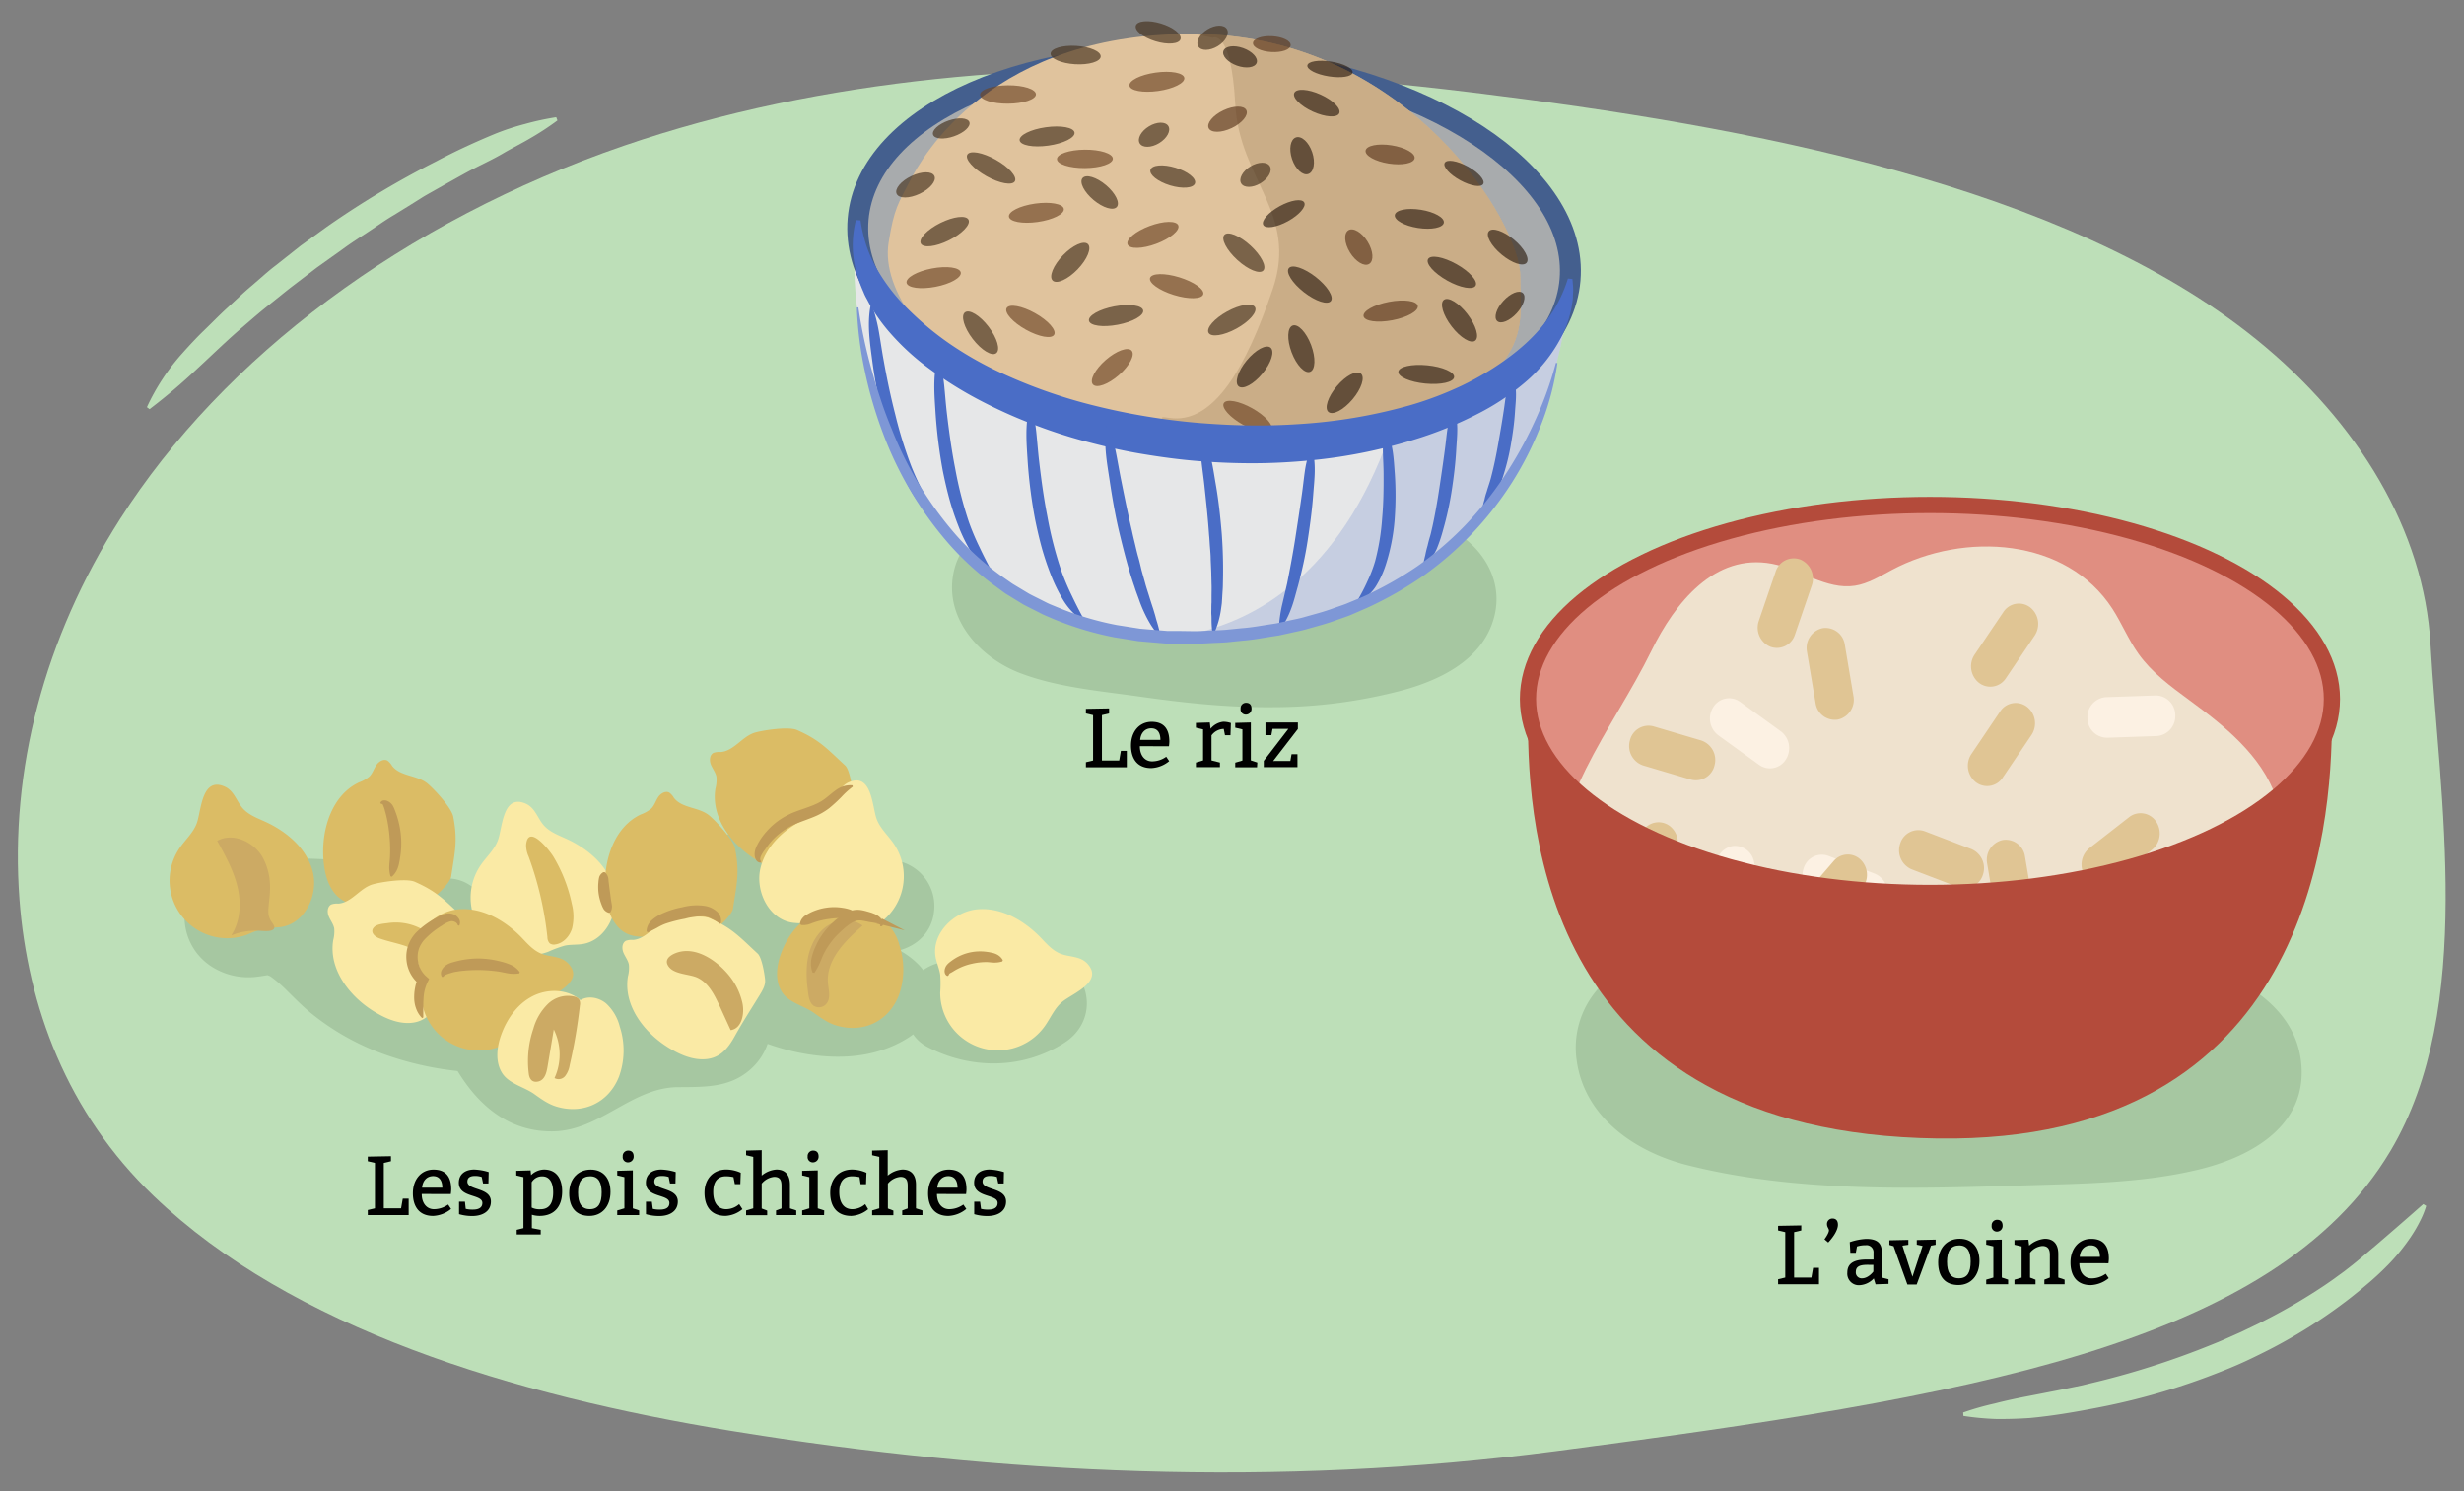 <svg xmlns="http://www.w3.org/2000/svg" xmlns:xlink="http://www.w3.org/1999/xlink" width="760" height="460" viewBox="0 0 760 460"><rect x="0" y="0" width="760" height="460" fill="#808080" stroke="none"/><defs><clipPath id="a"><ellipse cx="595.27" cy="215.62" rx="123.98" ry="59.84" fill="none"/></clipPath><clipPath id="b"><path d="M483.34,93.5c-2.46,32.79-28.62,104.24-114.51,103.12-89.34-1.17-107.59-88.41-105.13-121.21" fill="#e6e7e8"/></clipPath></defs><path d="M454.29,28.54c-22.14-2.71-44.18-4.69-65.68-6-66.1-4-135,1.42-196.22,22.43C124.56,68.25,68.71,110.38,37,160.16,13.58,196.92,3,237.67,6,277.46c2.47,32.87,14.6,65.79,41.4,91.48,42.6,40.82,110.75,61.47,178.1,72.45,83.23,13.57,168.62,17.5,254.15,6.29C605.8,431.14,701.51,415.25,737.34,355c26.27-44.17,14.95-109.67,12.33-156.21-2-35.08-22.19-68.56-53.74-94.1C636.93,57,539.18,38.93,454.29,28.54Z" fill="#bddfb8"/><path d="M441.87,160.92c-6.33-2-13.37-2-19.94-2.46l-21.67-1.53c-15.76-1.11-31.51-2.28-47.28-3.33-12-.81-23.41-.08-33.51,5.84-10.48-2.12-22.09,5.19-25,15.75-4,14.69,7.19,27.41,20,32.38,11.51,4.46,25,5.6,37.18,7.33,13.57,1.93,27.22,3.39,40.94,3.26a156.83,156.83,0,0,0,40.21-5.27c11.32-3.12,23.77-9.14,27.66-21.19C465.05,177.65,454.91,165,441.87,160.92Z" fill="#a6c7a1"/><path d="M328.38,297.11A35,35,0,0,0,297.82,293a16.1,16.1,0,0,0-6,3.69,14.23,14.23,0,0,0-7.07,2.58,14.32,14.32,0,0,0-1.4-1.66,24.55,24.55,0,0,0-5.94-4.45c5.54-1.48,9.93-5.62,10.66-11.75a14.22,14.22,0,0,0-10.17-15.58l-30.59-8.5c-5.64-1.56-11.62-3.76-17.53-2.26a17.18,17.18,0,0,0-12.86,14.59c-1.12,8.69,2.63,14.86,8.71,19.12a57.36,57.36,0,0,0-14-1.66,15,15,0,0,0-5,.89,14,14,0,0,0-1.8-6.62c-4.13-7.07-12.48-8.41-19.42-5.09-13.11,6.27-28.41,4.49-40.72-3.39-5-3.2-11.61-2.24-16.1,1.32-2.39-4.42-7.23-7-12.62-7.68a197.15,197.15,0,0,0-26.48-1.74c-7.81,0-17.73-.64-24.61,3.65-11,6.85-10.29,22.65.16,29.57a21,21,0,0,0,12.81,3.41c.84,0,3.87-.47,4.64-.62a5.36,5.36,0,0,1,1,.43,41.31,41.31,0,0,1,5.2,4.51c2.45,2.42,4.84,4.85,7.51,7A77.17,77.17,0,0,0,117.85,325a98,98,0,0,0,23.29,5.4C147.58,341,157,349.26,170.7,349c14.52-.3,24.12-13.52,38.4-13.63,8.73-.07,16.85.26,23.48-6.54a18.42,18.42,0,0,0,4.18-6.82,73.91,73.91,0,0,0,7.14,2.15c12.29,2.94,25.63,2.86,36.55-4.22a13,13,0,0,0,1.19-.87,12.2,12.2,0,0,0,4.36,3.88c13.43,7,29.47,7,42.38-1.32C337.7,315.6,337.33,303.2,328.38,297.11Z" fill="#a6c7a1"/><path d="M676.63,296.23a251.1,251.1,0,0,0-47.31-12.89,271.28,271.28,0,0,0-112,4.13,11,11,0,0,0-8.59,8.7,27.42,27.42,0,0,0-22.4,31.06c2.46,17.54,18.15,28.19,34.21,32.22,33.93,8.53,70.44,7.24,105.11,6.19,17.43-.53,35.14-.72,52.19-4.78,15.28-3.63,32.54-12.5,32.08-30.71C709.41,311.14,692.1,302.13,676.63,296.23Z" fill="#a6c7a1"/><ellipse cx="595.27" cy="217.84" rx="123.98" ry="59.84" fill="#f46d5d"/><path d="M719.25,222.27c0,33-6.94,130.51-121.55,128.94C476,349.55,471.28,255.32,471.28,222.27s55.51-59.84,124-59.84S719.25,189.22,719.25,222.27Z" fill="#b44b3b"/><ellipse cx="595.27" cy="215.62" rx="123.98" ry="59.84" fill="#e08e81"/><g clip-path="url(#a)"><path d="M546.55,173.91c8.75,1.64,16.82,8.14,25.61,6.77,4.07-.64,7.72-2.92,11.4-4.88,22.42-11.89,53.81-9.89,68,12,2.88,4.47,4.92,9.51,8,13.84,4.16,5.87,10,10.12,15.7,14.32,10.89,8,22.23,17,26.84,30.15,7.3,20.87-5,43.44-18.25,60.72-4.24,5.51-8.64,10.89-13,16.27L640,360.75c-4.92,6-10,12.14-16.63,15.84S608,381,602,376.28s-7.29-15.73-1.24-20.43c-7.91,1-16.57.66-22.91-4.43-3.09-2.49-5.38-5.93-8.27-8.68-6.19-5.91-14.62-8.25-22.18-12s-15.11-10.15-15.75-18.94c-.62-8.59,5.45-15.87,8.6-23.81,2.18-5.5,2.13-14.4-2.66-18.49-6.59-5.63-12.81,3-18.09,6.23-11,6.79-27.4.75-33.77-10.55-5.07-9-.73-19.63,3.44-28,6.22-12.47,14.08-23.94,20.22-36.47C516.59,186,528.83,170.58,546.55,173.91Z" fill="#efe2ce"/><path d="M574.22,281.26l-14.33-5.48a6.36,6.36,0,0,1-3.55-8h0a5.85,5.85,0,0,1,7.59-3.76l14.33,5.49a6.35,6.35,0,0,1,3.55,8h0A5.85,5.85,0,0,1,574.22,281.26Z" fill="#fcf1e3"/><path d="M630.83,325l15.23-.52a6.08,6.08,0,0,1,6.12,6.05h0a6.14,6.14,0,0,1-5.73,6.47l-15.24.52a6.07,6.07,0,0,1-6.12-6h0A6.14,6.14,0,0,1,630.83,325Z" fill="#e0c594"/><path d="M666.43,302l-14.34-5.48a6.36,6.36,0,0,1-3.55-8h0a5.85,5.85,0,0,1,7.59-3.76l14.33,5.48a6.37,6.37,0,0,1,3.56,8h0A5.84,5.84,0,0,1,666.43,302Z" fill="#e0c594"/><path d="M515.09,308.72l-8.92-13.06a6.49,6.49,0,0,1,1.33-8.74h0a5.73,5.73,0,0,1,8.28,1.41l8.92,13.06a6.51,6.51,0,0,1-1.34,8.75h0A5.72,5.72,0,0,1,515.09,308.72Z" fill="#fcf1e3"/><path d="M604,273.67l-14.33-5.48a6.38,6.38,0,0,1-3.56-8h0a5.84,5.84,0,0,1,7.59-3.75l14.33,5.48a6.36,6.36,0,0,1,3.56,8h0A5.86,5.86,0,0,1,604,273.67Z" fill="#e0c594"/><path d="M520.9,369.63l-14.33-5.48a6.37,6.37,0,0,1-3.56-8h0a5.84,5.84,0,0,1,7.59-3.76l14.33,5.48a6.37,6.37,0,0,1,3.56,8h0A5.85,5.85,0,0,1,520.9,369.63Z" fill="#fcf1e3"/><path d="M609.06,201.93l8.85-13.11a5.72,5.72,0,0,1,8.26-1.47h0a6.5,6.5,0,0,1,1.39,8.74l-8.85,13.11a5.73,5.73,0,0,1-8.27,1.47h0A6.5,6.5,0,0,1,609.06,201.93Z" fill="#e0c594"/><path d="M497.92,269.4l8.84-13.12a5.73,5.73,0,0,1,8.27-1.46h0a6.5,6.5,0,0,1,1.39,8.74l-8.85,13.11a5.72,5.72,0,0,1-8.27,1.46h0A6.49,6.49,0,0,1,497.92,269.4Z" fill="#e0c594"/><path d="M608.07,232.59l8.85-13.11a5.72,5.72,0,0,1,8.27-1.46h0a6.48,6.48,0,0,1,1.39,8.73l-8.85,13.12a5.73,5.73,0,0,1-8.27,1.46h0A6.5,6.5,0,0,1,608.07,232.59Z" fill="#e0c594"/><path d="M542.5,191.51l5.18-15.15a5.85,5.85,0,0,1,7.59-3.76h0a6.37,6.37,0,0,1,3.56,8l-5.19,15.15a5.84,5.84,0,0,1-7.59,3.76h0A6.37,6.37,0,0,1,542.5,191.51Z" fill="#e0c594"/><path d="M649.59,215.06l15.24-.52a6.06,6.06,0,0,1,6.11,6.05h0a6.13,6.13,0,0,1-5.73,6.47l-15.23.52a6.07,6.07,0,0,1-6.12-6.05h0A6.14,6.14,0,0,1,649.59,215.06Z" fill="#fcf1e3"/><path d="M689.75,265.64l4.14,15.5a6.31,6.31,0,0,1-4.09,7.73h0a5.9,5.9,0,0,1-7.32-4.33L678.35,269a6.31,6.31,0,0,1,4.09-7.73h0A5.89,5.89,0,0,1,689.75,265.64Z" fill="#e0c594"/><path d="M532.05,284.15l-2.66-15.86a6.25,6.25,0,0,1,4.8-7.26h0a6,6,0,0,1,6.87,5.07L543.73,282a6.26,6.26,0,0,1-4.8,7.27h0A6,6,0,0,1,532.05,284.15Z" fill="#fcf1e3"/><path d="M542.57,235.93,530,226.83a6.49,6.49,0,0,1-1.55-8.7h0a5.73,5.73,0,0,1,8.24-1.64l12.58,9.1a6.49,6.49,0,0,1,1.55,8.71h0A5.74,5.74,0,0,1,542.57,235.93Z" fill="#fcf1e3"/><path d="M561.49,374.57l-2.66-15.86a6.25,6.25,0,0,1,4.8-7.27h0a6,6,0,0,1,6.87,5.08l2.66,15.86a6.25,6.25,0,0,1-4.8,7.26h0A6,6,0,0,1,561.49,374.57Z" fill="#fcf1e3"/><path d="M615.58,282.25l-2.66-15.86a6.25,6.25,0,0,1,4.8-7.26h0a6,6,0,0,1,6.87,5.08l2.66,15.86a6.24,6.24,0,0,1-4.8,7.26h0A6,6,0,0,1,615.58,282.25Z" fill="#e0c594"/><path d="M644.44,261.65l12.27-9.57A5.73,5.73,0,0,1,665,253.4h0a6.51,6.51,0,0,1-1.25,8.76l-12.27,9.57a5.73,5.73,0,0,1-8.29-1.32h0A6.51,6.51,0,0,1,644.44,261.65Z" fill="#e0c594"/><path d="M560,216.91l-2.66-15.86a6.24,6.24,0,0,1,4.8-7.26h0a6,6,0,0,1,6.87,5.07l2.67,15.86a6.24,6.24,0,0,1-4.8,7.26h0A6,6,0,0,1,560,216.91Z" fill="#e0c594"/><path d="M574.32,274.07,564.06,286a5.71,5.71,0,0,1-8.37.41h0a6.51,6.51,0,0,1-.39-8.85l10.26-11.91a5.7,5.7,0,0,1,8.37-.41h0A6.51,6.51,0,0,1,574.32,274.07Z" fill="#e0c594"/><path d="M577.84,338.16l-14.67-4.35a6.31,6.31,0,0,1-4.11-7.72h0a5.89,5.89,0,0,1,7.31-4.34L581,326.09a6.33,6.33,0,0,1,4.11,7.73h0A5.9,5.9,0,0,1,577.84,338.16Z" fill="#e0c594"/><path d="M552.83,374.13l.42,16.1a6.12,6.12,0,0,1-5.76,6.43h0a6.07,6.07,0,0,1-6.09-6.09l-.42-16.1a6.12,6.12,0,0,1,5.76-6.43h0A6.08,6.08,0,0,1,552.83,374.13Z" fill="#e0c594"/><path d="M521.51,240.49l-14.67-4.35a6.32,6.32,0,0,1-4.11-7.72h0a5.89,5.89,0,0,1,7.31-4.34l14.67,4.34a6.33,6.33,0,0,1,4.11,7.73h0A5.9,5.9,0,0,1,521.51,240.49Z" fill="#e0c594"/></g><ellipse cx="595.27" cy="215.62" rx="123.98" ry="59.84" fill="none" stroke="#b44b3b" stroke-miterlimit="10" stroke-width="5"/><path d="M124.23,369.76h1.82v5.07H113.44v-1.56l2.21-.52v-14l-2.21-.52v-1.43l7.15-.13v1.56l-2.21.52v14h5.33Z"/><path d="M130.08,368.33c0,2.86,1.54,4.68,3.77,4.68a7.51,7.51,0,0,0,4.37-1.43l.91,1.35a9.28,9.28,0,0,1-5.54,2.16c-4.16,0-6.24-2.73-6.24-7s2.6-7.28,6.37-7.28,5.46,2.21,5.46,6.11a11.43,11.43,0,0,1-.13,1.43Zm6.35-1.95c0-1.95-.76-3.56-2.84-3.56s-3.25,1.61-3.4,3.56Z"/><path d="M143.65,372.91a8.52,8.52,0,0,0,2.19.23c1.56,0,2.94-.44,2.94-2.05,0-2.81-7.26-1.51-7.26-6.24,0-2.71,2.08-4.06,4.76-4.06a17.15,17.15,0,0,1,4.45.78l-.08,3.51H149l-.42-2a6.33,6.33,0,0,0-2.1-.31c-1.33,0-2.32.42-2.32,1.74,0,2.78,7.26,1.72,7.26,6.16,0,3-2.6,4.45-5.72,4.45a14.28,14.28,0,0,1-4.11-.57v-3.85h1.82Z"/><path d="M163.8,362.51a5.91,5.91,0,0,1,4-1.72c3.77,0,5.59,2.73,5.59,6.76,0,4.42-2.21,7.54-7,7.54a8.44,8.44,0,0,1-2.34-.36v4.13l2.73.52v1.43h-7.41v-1.43l2.08-.52V363.13l-2.21-.52v-1.43l4.42-.13Zm.19,10a5.29,5.29,0,0,0,2.73.52c3,0,3.9-2.34,3.9-5.2s-1-4.94-3.38-4.94a3.66,3.66,0,0,0-3.25,1.82Z"/><path d="M188.3,367.68c0,4.42-2.6,7.41-6.5,7.41s-6.24-2.34-6.24-7c0-4.42,2.73-7.28,6.63-7.28S188.3,363.52,188.3,367.68Zm-10,.26c0,3.12,1,5.07,3.64,5.07s3.64-1.82,3.64-5.2c0-2.86-.91-4.94-3.51-4.94S178.29,364.56,178.29,367.94Z"/><path d="M197.14,374.83h-6.76V373.4l2.21-.65v-9.62l-2.21-.52v-1.43l4.81-.13v11.7l1.95.65Zm-3.38-19.89c1,0,1.69.52,1.69,1.82a1.75,1.75,0,0,1-1.69,1.82,1.61,1.61,0,0,1-1.69-1.82A1.67,1.67,0,0,1,193.76,354.94Z"/><path d="M201.35,372.91a8.47,8.47,0,0,0,2.18.23c1.56,0,2.94-.44,2.94-2.05,0-2.81-7.25-1.51-7.25-6.24,0-2.71,2.08-4.06,4.75-4.06a17,17,0,0,1,4.45.78l-.08,3.51h-1.69l-.41-2a6.44,6.44,0,0,0-2.11-.31c-1.33,0-2.31.42-2.31,1.74,0,2.78,7.25,1.72,7.25,6.16,0,3-2.6,4.45-5.72,4.45a14.37,14.37,0,0,1-4.11-.57v-3.85h1.82Z"/><path d="M226.23,363.13a10.73,10.73,0,0,0-2.34-.26c-2.47,0-3.9,1.56-3.9,4.81,0,3.51,1.56,5.33,4,5.33a6.09,6.09,0,0,0,4-1.56L229,373a8.85,8.85,0,0,1-5.2,2.08c-4.29,0-6.5-2.73-6.5-7.15,0-4.16,2.6-7.15,6.76-7.15a11.14,11.14,0,0,1,4.42,1l-.13,3.51h-1.69Z"/><path d="M234.94,362.66a7.84,7.84,0,0,1,4.55-1.87c2.86,0,4.16,1.82,4.16,4.68v7.28l1.95.65v1.43h-6.24V373.4l1.69-.62v-7c0-1.82-.57-2.73-2.26-2.73a5.65,5.65,0,0,0-3.85,2.08v7.67l1.69.65v1.43h-6.5V373.4l2.21-.65V356.89l-2.21-.52v-1.43l4.81-.13Z"/><path d="M254.18,374.83h-6.76V373.4l2.21-.65v-9.62l-2.21-.52v-1.43l4.81-.13v11.7l2,.65Zm-3.38-19.89c1,0,1.69.52,1.69,1.82a1.75,1.75,0,0,1-1.69,1.82,1.61,1.61,0,0,1-1.69-1.82A1.67,1.67,0,0,1,250.8,354.94Z"/><path d="M265.1,363.13a10.73,10.73,0,0,0-2.34-.26c-2.47,0-3.9,1.56-3.9,4.81,0,3.51,1.56,5.33,4,5.33a6.09,6.09,0,0,0,4-1.56l.91,1.56a8.85,8.85,0,0,1-5.2,2.08c-4.29,0-6.5-2.73-6.5-7.15,0-4.16,2.6-7.15,6.76-7.15a11.14,11.14,0,0,1,4.42,1l-.13,3.51h-1.69Z"/><path d="M273.81,362.66a7.84,7.84,0,0,1,4.55-1.87c2.86,0,4.16,1.82,4.16,4.68v7.28l2,.65v1.43h-6.24V373.4l1.69-.62v-7c0-1.82-.57-2.73-2.26-2.73a5.65,5.65,0,0,0-3.85,2.08v7.67l1.69.65v1.43H269V373.4l2.21-.65V356.89l-2.21-.52v-1.43l4.81-.13Z"/><path d="M289,368.33c0,2.86,1.53,4.68,3.77,4.68a7.51,7.51,0,0,0,4.37-1.43l.91,1.35a9.28,9.28,0,0,1-5.54,2.16c-4.16,0-6.24-2.73-6.24-7s2.6-7.28,6.37-7.28,5.46,2.21,5.46,6.11a11.43,11.43,0,0,1-.13,1.43Zm6.34-1.95c0-1.95-.75-3.56-2.83-3.56s-3.25,1.61-3.41,3.56Z"/><path d="M302.59,372.91a8.52,8.52,0,0,0,2.19.23c1.55,0,2.93-.44,2.93-2.05,0-2.81-7.25-1.51-7.25-6.24,0-2.71,2.08-4.06,4.76-4.06a17,17,0,0,1,4.44.78l-.07,3.51H307.9l-.42-2a6.44,6.44,0,0,0-2.11-.31c-1.32,0-2.31.42-2.31,1.74,0,2.78,7.25,1.72,7.25,6.16,0,3-2.6,4.45-5.72,4.45a14.25,14.25,0,0,1-4.1-.57v-3.85h1.81Z"/><path d="M345.73,231.62h1.82v5.07H334.94v-1.56l2.21-.52v-14l-2.21-.52v-1.43l7.15-.13v1.56l-2.21.52v14h5.33Z"/><path d="M351.58,230.19c0,2.86,1.53,4.68,3.77,4.68a7.51,7.51,0,0,0,4.37-1.43l.91,1.36a9.3,9.3,0,0,1-5.54,2.15c-4.16,0-6.24-2.73-6.24-7s2.6-7.28,6.37-7.28,5.46,2.21,5.46,6.11a11.43,11.43,0,0,1-.13,1.43Zm6.34-1.95c0-2-.75-3.56-2.83-3.56s-3.25,1.61-3.41,3.56Z"/><path d="M373.39,224.81a5.85,5.85,0,0,1,3.93-2.16,7.39,7.39,0,0,1,2.34.39l-.13,3.77h-1.69l-.39-1.95a4.8,4.8,0,0,0-3.77,2v7.72l2.6.65v1.43h-7.41v-1.43l2.21-.65V225l-2.21-.52V223l4.29-.13Z"/><path d="M387.72,236.69H381v-1.43l2.21-.65V225l-2.21-.52V223l4.81-.13v11.7l2,.65Zm-3.38-19.89c1,0,1.69.52,1.69,1.82a1.75,1.75,0,0,1-1.69,1.82,1.61,1.61,0,0,1-1.69-1.82A1.67,1.67,0,0,1,384.34,216.8Z"/><path d="M398,234.74l.37-2.08h1.82v4H389.8v-1.95l7.59-9.88H392.5l-.36,1.95h-1.82v-3.9h10v2l-7.62,9.88Z"/><path d="M559.23,391.11h1.82v5.07H548.44v-1.56l2.21-.52v-14l-2.21-.52v-1.43l7.15-.13v1.56l-2.21.52v14h5.33Z"/><path d="M562.74,382.3s1.38-1.82,1.38-2.76c0-.52-.6-1-.6-1.9a1.66,1.66,0,0,1,1.69-1.74c.91,0,1.69.47,1.69,1.93s-1.17,3.51-3,5.46Z"/><path d="M570.54,383.18a18.23,18.23,0,0,1,5.07-1c3,0,4.81,1,4.81,4v7.93l2.08.52v1.43l-4,.13-.55-1.82a6.38,6.38,0,0,1-4.26,2.08,3.56,3.56,0,0,1-3.9-3.9c0-3,2.34-4,6-4h2.08v-2.08a2.16,2.16,0,0,0-2.47-2.34,8.41,8.41,0,0,0-2.63.39l-.36,1.95h-1.69Zm5.46,7c-2.6,0-3.59.65-3.59,2.21a1.8,1.8,0,0,0,1.9,1.95c2,0,3.51-2.08,3.51-2.08V390.2Z"/><path d="M589.88,393.84l3.12-9.49-1.79-.39v-1.43l5.82-.13V384l-1.43.26-4.42,12h-2.86l-4.26-11.83-1.3-.39v-1.43l5.85-.13V384l-1.82.26Z"/><path d="M610.55,389c0,4.42-2.6,7.41-6.5,7.41s-6.24-2.34-6.24-7c0-4.42,2.73-7.28,6.63-7.28S610.55,384.87,610.55,389Zm-10,.26c0,3.12,1,5.07,3.64,5.07s3.64-1.82,3.64-5.2c0-2.86-.91-4.94-3.51-4.94S600.54,385.91,600.54,389.29Z"/><path d="M619.39,396.18h-6.76v-1.43l2.21-.65v-9.62l-2.21-.52v-1.43l4.81-.13v11.7l1.95.65ZM616,376.29c1,0,1.69.52,1.69,1.82a1.75,1.75,0,0,1-1.69,1.82,1.61,1.61,0,0,1-1.69-1.82A1.67,1.67,0,0,1,616,376.29Z"/><path d="M625.87,384.25a8.28,8.28,0,0,1,4.83-2.11c2.86,0,4.16,1.82,4.16,4.68v7.28l1.95.65v1.43h-6.24v-1.43l1.69-.65v-7c0-1.82-.65-2.73-2.34-2.73a5.38,5.38,0,0,0-3.77,2.08v7.67l1.69.65v1.43h-6.5v-1.43l2.21-.65v-9.62l-2.21-.52v-1.43l4.29-.13Z"/><path d="M641.36,389.68c0,2.86,1.54,4.68,3.77,4.68a7.51,7.51,0,0,0,4.37-1.43l.91,1.36a9.3,9.3,0,0,1-5.54,2.15c-4.16,0-6.24-2.73-6.24-7s2.6-7.28,6.37-7.28,5.46,2.21,5.46,6.11a11.43,11.43,0,0,1-.13,1.43Zm6.35-1.95c0-2-.76-3.56-2.84-3.56s-3.25,1.61-3.4,3.56Z"/><path d="M45.31,125.6A66.62,66.62,0,0,1,56.22,109c2.19-2.45,4.43-4.88,6.8-7.16s4.65-4.66,7.09-6.87,4.79-4.52,7.31-6.64l3.73-3.23C82.4,84,83.66,82.93,85,81.92l7.75-6.13,8-5.78a276.79,276.79,0,0,1,33.86-20.27c5.8-3.09,11.79-5.83,17.85-8.36a74.15,74.15,0,0,1,9.38-3.11,83.18,83.18,0,0,1,9.72-2.11l.37,1a85.14,85.14,0,0,1-8.27,5.43c-2.8,1.67-5.69,3.08-8.48,4.72s-5.68,3-8.56,4.46-5.65,3.07-8.46,4.62l-4.2,2.37c-1.39.8-2.81,1.55-4.16,2.43q-4.08,2.57-8.18,5.08c-2.78,1.62-5.38,3.51-8.06,5.27s-5.39,3.49-8,5.42l-7.84,5.59-7.65,5.84c-1.29,1-2.54,2-3.77,3l-3.75,3c-2.53,2-4.93,4.11-7.37,6.2-4.9,4.15-9.48,8.65-14.19,13a178.43,178.43,0,0,1-14.87,12.63Z" fill="#bddfb8"/><path d="M748.34,372a27.64,27.64,0,0,1-2,4.88,42.19,42.19,0,0,1-2.64,4.51,61.21,61.21,0,0,1-6.48,8.12,88.46,88.46,0,0,1-7.57,7.05l-2,1.67-2,1.61c-1.34,1.08-2.73,2.11-4.11,3.13a157.55,157.55,0,0,1-17.39,11.11c-3,1.68-6.08,3.21-9.17,4.71s-6.23,2.88-9.43,4.13a209.82,209.82,0,0,1-39.32,11.46c-6.69,1.29-13.41,2.43-20.18,3.05-3.39.24-6.8.33-10.21.31a84.37,84.37,0,0,1-10.24-.95l-.08-1.06a88,88,0,0,1,9.81-2.79c3.25-.85,6.52-1.54,9.78-2.17s6.52-1.26,9.77-1.9l4.87-1,2.43-.5,2.41-.59a254.77,254.77,0,0,0,37.65-12c3.07-1.2,6-2.56,9-3.89l4.44-2.13c1.48-.69,2.92-1.48,4.38-2.22a178.1,178.1,0,0,0,16.89-10c1.35-.92,2.7-1.84,4-2.82l2-1.45,1.93-1.5c2.59-2,5-4.16,7.54-6.26,4.95-4.26,9.9-8.53,15-13.06Z" fill="#bddfb8"/><path d="M244.66,268.78c-3.77.31-7.46-1.2-10.73-3.11-8-4.67-14.75-13.29-13.26-22.4a10.46,10.46,0,0,0,.31-3.64c-.25-1.35-1.18-2.46-1.7-3.73s-.43-3,.79-3.65a5.21,5.21,0,0,1,2.12-.26c4.13-.22,6.71-4.83,10.69-6,2.7-.76,10.37-1.91,12.94-.79,7,3.07,9.23,5.74,14.86,10.94,1.32,1.22,2.16,6.37,2.31,8.16.14,1.61-.74,3.11-1.58,4.49-2.61,4.28-5.36,8.5-7.79,12.88C251.58,265.4,249.18,268.41,244.66,268.78Z" fill="#dbbc65"/><path d="M270.38,252.6c1.06,2.93,3.54,5.1,5.3,7.68A17.78,17.78,0,0,1,254.89,287a40.19,40.19,0,0,0-5.14-1.9c-1.81-.37-3.7-.2-5.52-.49-7.25-1.18-11.43-9.95-9.61-17.06s8-12.37,14.7-15.42c2.5-1.14,5.24-2.12,7.06-4.3s2.58-5.28,5.43-6.52C268.94,238.22,269,248.79,270.38,252.6Z" fill="#faeaa5"/><path d="M327.6,309.08c-2.4,2-3.6,5.05-5.43,7.59A17.78,17.78,0,0,1,290,306.19a37.15,37.15,0,0,0,0-5.48c-.26-1.83-1.06-3.54-1.41-5.36-1.35-7.22,5.48-14.13,12.79-14.83s14.35,3.34,19.49,8.59c1.92,2,3.78,4.21,6.45,5.18s5.83.64,8,2.9C340.63,302.84,330.72,306.48,327.6,309.08Z" fill="#faeaa5"/><path d="M153.58,259.18c-1.06,2.94-3.54,5.11-5.3,7.68a17.78,17.78,0,0,0,20.79,26.75,37.38,37.38,0,0,1,5.14-1.9c1.81-.38,3.7-.2,5.52-.5,7.25-1.17,11.43-9.94,9.61-17.06s-8-12.36-14.7-15.41c-2.5-1.15-5.24-2.13-7.06-4.31s-2.58-5.27-5.43-6.52C155,244.81,155,255.37,153.58,259.18Z" fill="#faeaa5"/><path d="M60.71,253.91c-1.06,2.94-3.53,5.11-5.3,7.68a17.79,17.79,0,0,0,20.8,26.75,38.09,38.09,0,0,1,5.13-1.9c1.81-.38,3.7-.2,5.53-.5,7.25-1.17,11.42-9.94,9.6-17.06s-8-12.36-14.69-15.41c-2.51-1.14-5.25-2.13-7.07-4.31s-2.57-5.27-5.43-6.52C62.16,239.54,62.09,250.1,60.71,253.91Z" fill="#dbbc65"/><path d="M190.17,285.43c-2.38-2.94-3.22-6.85-3.48-10.62-.64-9.21,2.66-19.68,11-23.58a10.67,10.67,0,0,0,3.18-1.79c1-1,1.37-2.37,2.12-3.51s2.27-2.07,3.47-1.41a5.24,5.24,0,0,1,1.41,1.61c2.5,3.29,7.77,2.81,10.94,5.47,2.15,1.8,7.42,7.48,7.94,10.24,1.43,7.53.47,10.86-.66,18.44-.26,1.78-4,5.38-5.43,6.51-1.25,1-3,1.15-4.6,1.23-5,.25-10,.37-15,.83C196.86,289.23,193,289,190.17,285.43Z" fill="#dbbc65"/><path d="M103.23,275.55c-2.38-2.94-3.22-6.85-3.48-10.62-.64-9.21,2.66-19.68,11-23.58a10.46,10.46,0,0,0,3.18-1.79c1-1,1.37-2.37,2.13-3.51s2.26-2.07,3.46-1.41a5.24,5.24,0,0,1,1.41,1.61c2.5,3.29,7.77,2.82,10.94,5.47,2.15,1.8,7.42,7.48,7.94,10.24,1.43,7.53.47,10.86-.65,18.44-.27,1.78-4,5.38-5.44,6.51s-3,1.15-4.6,1.23c-5,.25-10,.37-15,.83C109.92,279.36,106.09,279.07,103.23,275.55Z" fill="#dbbc65"/><path d="M126.77,315.54c-3.77.31-7.47-1.2-10.73-3.11-8-4.66-14.75-13.29-13.26-22.39a10.52,10.52,0,0,0,.31-3.65c-.26-1.34-1.18-2.46-1.7-3.73s-.44-3,.79-3.65a5.34,5.34,0,0,1,2.12-.26c4.13-.21,6.71-4.83,10.69-5.95,2.7-.76,10.36-1.91,12.93-.79,7,3.07,9.24,5.74,14.86,10.94,1.32,1.22,2.17,6.37,2.32,8.16.13,1.61-.74,3.11-1.58,4.49-2.61,4.28-5.36,8.5-7.79,12.89C133.69,312.16,131.29,315.17,126.77,315.54Z" fill="#faeaa5"/><path d="M217.66,326.74c-3.77.31-7.47-1.2-10.73-3.11-8-4.67-14.75-13.29-13.26-22.4a10.46,10.46,0,0,0,.31-3.64c-.25-1.35-1.18-2.46-1.7-3.73s-.44-3,.79-3.65a5.16,5.16,0,0,1,2.12-.26c4.13-.22,6.71-4.83,10.69-5.95,2.7-.76,10.37-1.92,12.94-.79,7,3.07,9.23,5.74,14.86,10.94,1.32,1.22,2.16,6.37,2.31,8.16.13,1.61-.74,3.11-1.58,4.49-2.61,4.28-5.36,8.5-7.79,12.88C224.58,323.36,222.18,326.37,217.66,326.74Z" fill="#faeaa5"/><path d="M240.89,294.13c1.8-4.91,5.05-9.47,9.7-11.86s10.79-2.21,14.73,1.23c2.41-1.47,5.7-.81,7.89,1a14.48,14.48,0,0,1,4.24,7.2,23.77,23.77,0,0,1-.25,15.45c-3.19,8-11,11.65-19.2,9.21-2.71-.81-4.79-2.37-7.09-4-3-2.08-7.32-3-9.5-6C238.9,302.84,239.49,298,240.89,294.13Z" fill="#dbbc65"/><path d="M80.91,264.29c-2.78-4.69-9.17-7.56-13.92-4.9,2.51,4.53,5.05,9.13,6.26,14.16s.92,10.65-1.92,15a20.4,20.4,0,0,1,8.15-1.45c1.25,0,5.13.64,5.15-1.06,0-.64-.89-1.59-1.17-2.14a5.63,5.63,0,0,1-.7-2.92c.11-2.74.67-5.38.51-8.15A18.81,18.81,0,0,0,80.91,264.29Z" fill="#ccaa64"/><path d="M248.94,297.19c.46-4.16,2.16-8.35,5.45-11s8.31-3.18,11.65-.65c-5.34,4.69-11.16,10.44-10.68,17.53.14,2,1,4.7-.38,6.47a3,3,0,0,1-4.21.58c-1.31-1.17-1.46-3.42-1.65-5A35.15,35.15,0,0,1,248.94,297.19Z" fill="#ccaa64"/><path d="M229,309.43c.71,3.35-.24,7.9-3.63,8.35L222,310.42c-1.59-3.46-3.43-7.19-6.88-8.82-2.62-1.23-7.66-.93-9.18-3.91-1.1-2.14,1.59-3.47,3.28-3.95,5.68-1.63,11.71,2.56,15.24,6.69A20.64,20.64,0,0,1,229,309.43Z" fill="#ccaa64"/><path d="M131.23,287.29a16.87,16.87,0,0,1,7.38,13.28c-1.55.74-3.44-.08-4.65-1.29s-2-2.79-3.17-4c-3.42-3.75-9.06-4.11-13.82-5.83-1.42-.52-3-2-1.57-3.45.86-.94,3-1.08,4.2-1.24A16.85,16.85,0,0,1,131.23,287.29Z" fill="#dbbc65"/><path d="M167.55,309.08c-2.4,2-3.6,5.05-5.42,7.59a17.79,17.79,0,0,1-32.22-10.48,37.15,37.15,0,0,0,0-5.48c-.25-1.83-1.06-3.54-1.4-5.36-1.36-7.22,5.47-14.13,12.78-14.83s14.36,3.34,19.49,8.59c1.93,2,3.78,4.21,6.45,5.18s5.83.64,8,2.9C180.59,302.84,170.67,306.48,167.55,309.08Z" fill="#dbbc65"/><path d="M154.61,319.16c1.79-4.92,5-9.48,9.7-11.87s10.79-2.2,14.73,1.24c2.41-1.48,5.7-.81,7.89,1a14.44,14.44,0,0,1,4.24,7.2,23.67,23.67,0,0,1-.26,15.44c-3.18,8-11,11.65-19.19,9.22-2.71-.81-4.79-2.37-7.09-4-3-2.07-7.32-3-9.5-6C152.62,327.87,153.21,323,154.61,319.16Z" fill="#faeaa5"/><path d="M164.5,317.38a17.15,17.15,0,0,1,4.48-7.67,8.88,8.88,0,0,1,8.28-2.26,2.35,2.35,0,0,1,1.39.89,2.81,2.81,0,0,1,.21,1.82,160.12,160.12,0,0,1-3.15,18.45,7.24,7.24,0,0,1-1.4,3.33,2.58,2.58,0,0,1-3.28.63,17.51,17.51,0,0,0-.22-15l-1.91,11.39c-.31,1.83-.81,4.23-2.94,4.68-1.72.36-2.56-.63-2.83-2.16A30.83,30.83,0,0,1,164.5,317.38Z" fill="#ccaa64"/><path d="M176.37,278.82a15.57,15.57,0,0,1,.09,7.52c-.72,2.43-2.66,4.64-5.17,5a2.18,2.18,0,0,1-1.75-.35,2.8,2.8,0,0,1-.7-1.92,103.9,103.9,0,0,0-5.79-24.83,8.57,8.57,0,0,1-.78-3.63c.64-6.74,7.35,1.87,8.42,3.66A46.92,46.92,0,0,1,176.37,278.82Z" fill="#dbbc65"/><path d="M130.2,314.06a7.65,7.65,0,0,1-1.76-2.7,9.62,9.62,0,0,1-.68-3.17,15.53,15.53,0,0,1,1.14-6.44l.45,1.9a10.88,10.88,0,0,1-4-7.77,10.74,10.74,0,0,1,.62-4.44,11.48,11.48,0,0,1,2.35-3.74,27,27,0,0,1,6.51-4.72,9.42,9.42,0,0,1,1.94-.91,4.87,4.87,0,0,1,2.45-.21,3.46,3.46,0,0,1,2.17,1.35,2.17,2.17,0,0,1,.27,2.33l-.42-.08a1.64,1.64,0,0,0-1-1.09,2.13,2.13,0,0,0-1.23-.18,8,8,0,0,0-2.66,1.31,25.41,25.41,0,0,0-5.52,4.45,8.91,8.91,0,0,0-1.6,2.69,8,8,0,0,0-.4,3,9,9,0,0,0,.74,3,8.11,8.11,0,0,0,1.8,2.48l1,.87-.5,1a13.2,13.2,0,0,0-1.24,5.13c-.06.9-.08,1.8-.08,2.74s0,1.9,0,3Z" fill="#bf9a58"/><path d="M117.31,247.73a1.12,1.12,0,0,1,.9-.8,2.21,2.21,0,0,1,1.24.14,3.72,3.72,0,0,1,1.64,1.35,11,11,0,0,1,.75,1.64c.2.5.37,1,.55,1.53a28.22,28.22,0,0,1,1.29,6.38,26.68,26.68,0,0,1-.26,6.5c-.08.54-.16,1.07-.28,1.6a9.54,9.54,0,0,1-.41,1.57,6.62,6.62,0,0,1-1.87,2.81l-.41-.13a9.76,9.76,0,0,1-.38-3.21c.05-1,.2-2,.23-3a42.84,42.84,0,0,0-.14-5.89,44.13,44.13,0,0,0-.85-5.82c-.11-.48-.21-1-.34-1.44s-.3-1.06-.34-1.27a9.12,9.12,0,0,0-.35-1c-.06-.18-.12-.3-.17-.44a.47.47,0,0,0-.5-.25Z" fill="#bf9a58"/><path d="M234.62,266.1a1.56,1.56,0,0,1-1.42-.84,3.34,3.34,0,0,1-.44-1.58,5,5,0,0,1,.2-1.54c0-.13.08-.26.12-.38l.13-.32c.08-.2.16-.41.26-.61a19.77,19.77,0,0,1,3-4.37,21.76,21.76,0,0,1,4-3.55,23.08,23.08,0,0,1,4.72-2.46c3.22-1.24,6.32-2,8.74-3.68,1.25-.84,2.43-2,3.87-3a7.44,7.44,0,0,1,5.14-1.51l.09.42a26.46,26.46,0,0,0-3.51,3.19,46.82,46.82,0,0,1-3.72,3.41,20.08,20.08,0,0,1-4.67,2.67c-1.6.67-3.17,1.2-4.65,1.78a21.7,21.7,0,0,0-7.7,4.89,20.73,20.73,0,0,0-1.53,1.71c-.48.61-.91,1.24-1.37,1.87a10.57,10.57,0,0,0-1.11,1.74,3.2,3.2,0,0,0-.28.88.93.93,0,0,0,.26.86Z" fill="#bf9a58"/><path d="M199.42,287.31a4.72,4.72,0,0,1,1.54-3.37,12.52,12.52,0,0,1,3-2,27,27,0,0,1,6.52-2.08,17.28,17.28,0,0,1,7.06-.38,7.42,7.42,0,0,1,3.54,1.68,3.81,3.81,0,0,1,1.26,3.64L222,285a9.76,9.76,0,0,0-2.45-1.56,6.58,6.58,0,0,0-2.43-.77,19.89,19.89,0,0,0-5.84.74,42.49,42.49,0,0,0-6,1.53,16.13,16.13,0,0,0-2.61,1.26c-.85.46-1.69.89-2.86,1.39Z" fill="#bf9a58"/><path d="M186.59,269.08a3.18,3.18,0,0,1,1,1.64c.1.51.1,1,.17,1.5.11,1,.24,2,.38,2.95s.24,1.95.41,2.94c.06.49.2,1,.22,1.49a3.5,3.5,0,0,1-.51,1.84l-.4.17a2.89,2.89,0,0,1-1.65-1.13,8.93,8.93,0,0,1-.71-1.54,15.13,15.13,0,0,1-.86-3.3,14.87,14.87,0,0,1-.07-3.4,10.47,10.47,0,0,1,.25-1.68,2.7,2.7,0,0,1,1.32-1.53Z" fill="#bf9a58"/><path d="M136.27,301.34a2.19,2.19,0,0,1,0-2.12,4.08,4.08,0,0,1,1.42-1.54,6.56,6.56,0,0,1,1.74-.77c.6-.18,1.1-.3,1.66-.45a27.87,27.87,0,0,1,6.69-.77,28.38,28.38,0,0,1,6.67.93,18.84,18.84,0,0,1,3.18,1.06,6.84,6.84,0,0,1,2.68,2.2l-.17.4a10.57,10.57,0,0,1-3.33,0c-1-.17-2-.41-3-.57a45.8,45.8,0,0,0-6.06-.47,47.37,47.37,0,0,0-6.06.35c-.49.08-1,.16-1.48.25s-.85.23-1.25.34-.78.24-1.14.38a2.27,2.27,0,0,0-1.12.8Z" fill="#bf9a58"/><path d="M250.62,300a7.69,7.69,0,0,1-.37-4.07,16.83,16.83,0,0,1,1.25-3.83,21.51,21.51,0,0,1,4.54-6.71,27.59,27.59,0,0,1,3-2.63,11,11,0,0,1,4-1.95,7.07,7.07,0,0,1,2.41-.09,15.92,15.92,0,0,1,2.06.47l.51.14.43.13q.45.13.93.33a6,6,0,0,1,2,1.18l-1.17,1.75.19.1c.17,1,2.28-1.76,1.27-1.57-.17-.22-.13-.14-.14-.16h0l0,0h0l0,0,0,.06.1.14.19.29a4.13,4.13,0,0,1,.34.63,2,2,0,0,1,.2.91.66.66,0,0,1-.39.6.72.72,0,0,1-.46,0l-.05-.43c.07-.06.13-.13.1-.17s-.15.07-.17.1-.19-.07-.34-.13l-.47-.23-.25-.12-.12-.05-.06,0,0,0h0l0,0,0,0h0l-.13-.17c-1,.19,1.1-2.55,1.27-1.56l.18.1,7.58,3.93-8.75-2.18c-.43-.11-.95-.19-1.52-.28l-.9-.15-.48-.11-.42-.07a11.47,11.47,0,0,0-1.65-.26,4,4,0,0,0-1.35.14c-1.73.58-3.62,2.28-5.33,3.91a23.42,23.42,0,0,0-4.21,5.56c-.57,1-1,2.14-1.45,3.23a20.67,20.67,0,0,1-1.81,3.36Z" fill="#bf9a58"/><path d="M246.72,284.9a4,4,0,0,1,.52-1.32,5.54,5.54,0,0,1,.85-.95,15.68,15.68,0,0,1,2.14-1.24A16.94,16.94,0,0,1,255,280a16.11,16.11,0,0,1,5,.07,11.69,11.69,0,0,1,2.4.59,4.12,4.12,0,0,1,2,1.75l-.15.4a4.8,4.8,0,0,1-1.28.38,4.43,4.43,0,0,1-1.12.11,5.26,5.26,0,0,1-1.06-.06l-1.05-.05a27.31,27.31,0,0,0-4.15.31,24.68,24.68,0,0,0-4.05.91l-1,.34a8.38,8.38,0,0,1-1,.37,4.65,4.65,0,0,1-1.11.22,4.9,4.9,0,0,1-1.36,0Z" fill="#bf9a58"/><path d="M292.28,301.09a1.18,1.18,0,0,1-.73-.63,2,2,0,0,1-.2-1,3.25,3.25,0,0,1,.6-1.66,5.79,5.79,0,0,1,1.11-1.07c.36-.28.73-.55,1.11-.8a14.78,14.78,0,0,1,5-2.11,15,15,0,0,1,5.42-.16,12,12,0,0,1,1.33.25,5.36,5.36,0,0,1,1.29.4,4.35,4.35,0,0,1,2.11,1.89l-.17.39a8,8,0,0,1-2.58.35c-.76,0-1.5-.15-2.25-.15a19.08,19.08,0,0,0-4.4.48,17.66,17.66,0,0,0-4.16,1.43,15.76,15.76,0,0,0-1.78,1c-.25.15-.49.29-.72.41a1,1,0,0,0-.65.72Z" fill="#bf9a58"/><path d="M483.34,93.5c-2.46,32.79-28.62,104.24-114.51,103.12-89.34-1.17-107.59-88.41-105.13-121.21" fill="#e6e7e8"/><g clip-path="url(#b)"><path d="M439,84.71l76.08-20.94-34.5,108.47L410.35,207,345,196.54S425.91,211.8,439,84.71Z" fill="#4a6dc6" opacity="0.2"/></g><ellipse cx="374.5" cy="76.98" rx="59.54" ry="110.19" transform="translate(265.91 443.57) rotate(-85.12)" fill="#a8abad"/><ellipse cx="374.5" cy="76.98" rx="59.54" ry="110.19" transform="translate(265.91 443.57) rotate(-85.12)" fill="none" stroke="#445f8e" stroke-miterlimit="10" stroke-width="6.46"/><path d="M274.08,74.88c1.69-10.72,3-12.1,6.57-19.06S305.88,9.2,370.19,10.51,469,68.94,468.89,85.25s7.41,37-64.94,51.53S269.45,104.4,274.08,74.88Z" fill="#e0c39d"/><path d="M381,32.06c1.21,23.33,19.53,33.71,11.56,57.15s-18,42.12-32.28,39.64c-8-1.39,9.38,7.82,34.72,9.42,3-.4,6-.89,9-1.49,72.35-14.54,64.82-35.22,64.94-51.53s-34.38-73.43-98.7-74.74h-1.52c2.69.67,5.34,1.13,5.34,1.13S379.75,8.74,381,32.06Z" fill="#bfa17c" opacity="0.65"/><ellipse cx="414.77" cy="121.19" rx="7.75" ry="3.16" transform="translate(54.22 359.36) rotate(-49.74)" fill="#2d1e11" opacity="0.65"/><ellipse cx="401.39" cy="107.56" rx="3.21" ry="7.63" transform="translate(-12.13 148.61) rotate(-20.67)" fill="#2d1e11" opacity="0.65"/><ellipse cx="386.97" cy="113.22" rx="7.74" ry="3.16" transform="translate(53.46 339.79) rotate(-50.5)" fill="#2d1e11" opacity="0.65"/><ellipse cx="384.78" cy="128.46" rx="2.91" ry="8.4" transform="translate(84.89 401.63) rotate(-60.79)" fill="#6d4625" opacity="0.65"/><ellipse cx="450.2" cy="98.83" rx="3.09" ry="7.93" transform="translate(32.71 294.16) rotate(-37.46)" fill="#2d1e11" opacity="0.65"/><path d="M485,86.08c.08.73.13,1.47.19,2.22a13,13,0,0,1,0,2.25c-.05.75,0,1.52-.14,2.27l-.36,2.26a33.68,33.68,0,0,1-3,8.69,46.34,46.34,0,0,1-11.44,14.3,74.8,74.8,0,0,1-15.07,9.9,116.84,116.84,0,0,1-16.44,6.83A158.36,158.36,0,0,1,404.31,142c-5.83.56-11.67.88-17.52.9s-11.69-.23-17.51-.7-11.61-1.27-17.37-2.24-11.47-2.3-17.13-3.81a156.66,156.66,0,0,1-16.7-5.48,152.59,152.59,0,0,1-16.07-7.3,118.58,118.58,0,0,1-15.08-9.41,74.24,74.24,0,0,1-13.22-12.23,55.4,55.4,0,0,1-5.26-7.47c-.38-.66-.72-1.36-1.08-2s-.73-1.34-1-2.07a40.56,40.56,0,0,1-1.65-4.3A31.65,31.65,0,0,1,264,67.89l1.42.1a47.54,47.54,0,0,0,1.9,8.05,42.75,42.75,0,0,0,3.33,7.23,58.12,58.12,0,0,0,9.74,12.39,92.91,92.91,0,0,0,12.32,10.23,107.89,107.89,0,0,0,14.06,8.19,158.81,158.81,0,0,0,30.92,11.08,203.55,203.55,0,0,0,32.6,5.35c5.5.43,11,.71,16.53.74s11-.19,16.51-.62a160.57,160.57,0,0,0,32.3-5.83A106.78,106.78,0,0,0,450.79,119a88.59,88.59,0,0,0,13.75-8.15c8.57-6.18,15.72-14,19.07-24.91Z" fill="#4a6dc6"/><path d="M318.13,125.2a54.26,54.26,0,0,1,1.55,8.59c.29,2.86.5,5.72.84,8.57.66,5.7,1.44,11.37,2.54,17a118,118,0,0,0,4.22,16.5,72.78,72.78,0,0,0,3.26,7.77c1.2,2.54,2.46,5,3.89,7.61l-.35.33a20.75,20.75,0,0,1-6.16-6.49,49.73,49.73,0,0,1-3.89-8,87,87,0,0,1-2.79-8.4c-.77-2.84-1.42-5.7-2-8.57A152.79,152.79,0,0,1,317,142.68c-.36-5.81-.94-11.65.62-17.48Z" fill="#4a6dc6"/><path d="M341.76,131.41a44.6,44.6,0,0,1,2.42,8.07c.55,2.72,1,5.46,1.54,8.18,1.1,5.43,2.17,10.86,3.45,16.24.28,1.36.62,2.7.93,4s.62,2.69,1,4,.69,2.68,1,4l1.12,4c.35,1.34.8,2.63,1.22,4s.82,2.62,1.26,3.92l.6,2c.18.67.35,1.35.56,2a34.91,34.91,0,0,1,1,4.12l-.42.21a34.07,34.07,0,0,1-2.52-3.47,37.58,37.58,0,0,1-2-3.76,38.75,38.75,0,0,1-1.59-3.92c-.47-1.33-1-2.65-1.41-4-1.85-5.32-3.23-10.77-4.55-16.22s-2.27-11-3.1-16.51-1.9-11-1-16.8Z" fill="#4a6dc6"/><path d="M371,134.51c2.56,4.72,3.12,9.86,4,14.92s1.43,10.17,1.85,15.3a153.23,153.23,0,0,1,.34,15.46c0,1.29-.14,2.58-.2,3.88l-.12,1.93c-.07.65-.17,1.29-.26,1.93a26.72,26.72,0,0,1-2.16,7.52l-.47-.08a30.46,30.46,0,0,1-.29-3.88c0-.63,0-1.26-.05-1.9s0-1.26,0-1.89,0-1.26.05-1.88l0-1.89c0-1.26.06-2.52,0-3.78l-.09-3.78-.17-3.78c0-1.26-.12-2.52-.22-3.78s-.15-2.52-.28-3.78c-.34-5.05-.89-10.09-1.43-15.13-.26-2.52-.64-5-.91-7.56a37.6,37.6,0,0,1-.07-7.73Z" fill="#4a6dc6"/><path d="M404.73,138.4c1.33,4.83.66,9.56.31,14.29s-1,9.45-1.72,14.16-1.76,9.36-3,14c-.67,2.3-1.2,4.63-2.06,6.87a26,26,0,0,1-3.36,6.41l-.45-.17a41.65,41.65,0,0,1,.94-7.08L397,180c.91-4.59,1.78-9.18,2.5-13.81s1.42-9.26,2.08-13.91c.33-2.33.56-4.66.9-7a32.68,32.68,0,0,1,1.79-6.94Z" fill="#4a6dc6"/><path d="M427.51,132.44c2.23,4.38,2.36,9.1,2.71,13.74a98.35,98.35,0,0,1-.05,14,60.55,60.55,0,0,1-2.73,14,30.39,30.39,0,0,1-3,6.58A12.88,12.88,0,0,1,419,185.6l-.31-.36a56.93,56.93,0,0,0,3.12-6,42,42,0,0,0,2.34-6.14,70.38,70.38,0,0,0,2.16-13.23c.41-4.5.47-9,.44-13.6,0-2.28-.16-4.56-.21-6.84a33.89,33.89,0,0,1,.53-7Z" fill="#4a6dc6"/><path d="M448.59,126.27c1.39,4.21.8,8.34.57,12.47s-.73,8.27-1.36,12.38a98.11,98.11,0,0,1-2.66,12.23,49.62,49.62,0,0,1-2,6c-.47,1-1,1.89-1.57,2.8a15.76,15.76,0,0,1-2.18,2.43l-.4-.24a24,24,0,0,1,.62-3.06,30,30,0,0,1,.71-2.94c.23-1,.49-2,.77-2.9s.48-2,.72-2.94c.86-3.94,1.55-7.94,2.16-12s1.2-8.07,1.73-12.12c.27-2,.45-4.07.75-6.09a23.49,23.49,0,0,1,1.69-6.06Z" fill="#4a6dc6"/><path d="M466.69,116.36c1.4,3.61.82,7.13.6,10.64s-.72,7-1.34,10.53a70,70,0,0,1-2.66,10.36,35,35,0,0,1-2,5,21.3,21.3,0,0,1-1.54,2.29,12.91,12.91,0,0,1-2.11,1.88l-.39-.27a15.87,15.87,0,0,1,.61-2.61,17.44,17.44,0,0,1,.68-2.46c.46-1.63,1.07-3.19,1.46-4.86.86-3.29,1.53-6.66,2.13-10.06s1.19-6.8,1.7-10.23c.27-1.71.45-3.43.74-5.15a17.67,17.67,0,0,1,1.67-5.11Z" fill="#4a6dc6"/><path d="M289.68,110.31a54.26,54.26,0,0,1,1.55,8.59c.29,2.86.49,5.72.83,8.57.67,5.7,1.45,11.37,2.55,17a119.43,119.43,0,0,0,4.21,16.5,75,75,0,0,0,3.27,7.77c1.19,2.54,2.45,5,3.88,7.61l-.34.33a20.64,20.64,0,0,1-6.16-6.49,49.73,49.73,0,0,1-3.89-8,84.32,84.32,0,0,1-2.79-8.4c-.77-2.84-1.42-5.7-2-8.57a155.05,155.05,0,0,1-2.2-17.39c-.36-5.81-.94-11.65.62-17.48Z" fill="#4a6dc6"/><path d="M269,94.24a52,52,0,0,1,2.15,8.44c.49,2.83.88,5.67,1.41,8.48,1,5.64,2.17,11.24,3.59,16.76a131.31,131.31,0,0,0,5.06,16.25,84.38,84.38,0,0,0,3.54,7.66c1.27,2.51,2.57,5,4,7.55l-.34.33a21.82,21.82,0,0,1-6.23-6.36,53,53,0,0,1-4.16-7.84c-1.18-2.7-2.26-5.43-3.18-8.21s-1.72-5.6-2.47-8.42a165.41,165.41,0,0,1-3.27-17.17c-.74-5.75-1.71-11.53-.57-17.44Z" fill="#4a6dc6"/><ellipse cx="291.38" cy="71.47" rx="8.22" ry="2.98" transform="translate(-1.33 137.3) rotate(-26.46)" fill="#44301d" opacity="0.65"/><ellipse cx="319.7" cy="65.82" rx="8.55" ry="2.86" transform="matrix(0.99, -0.14, 0.14, 0.99, -6.06, 45.24)" fill="#6d4625" opacity="0.65"/><ellipse cx="339.18" cy="59.37" rx="2.99" ry="6.91" transform="translate(75.38 280.68) rotate(-49.92)" fill="#44301d" opacity="0.65"/><ellipse cx="322.96" cy="42.09" rx="8.55" ry="2.86" transform="translate(-2.71 45.47) rotate(-8.02)" fill="#44301d" opacity="0.65"/><ellipse cx="310.91" cy="29.12" rx="8.62" ry="2.84" transform="translate(-0.21 2.31) rotate(-0.42)" fill="#6d4625" opacity="0.65"/><ellipse cx="334.63" cy="48.99" rx="8.62" ry="2.84" transform="translate(-0.35 2.48) rotate(-0.42)" fill="#6d4625" opacity="0.65"/><ellipse cx="356.83" cy="25.23" rx="8.55" ry="2.86" transform="translate(-0.03 50.03) rotate(-8.02)" fill="#6d4625" opacity="0.65"/><ellipse cx="331.81" cy="16.99" rx="2.84" ry="7.74" transform="translate(295.14 347.2) rotate(-86.6)" fill="#44301d" opacity="0.65"/><ellipse cx="406.16" cy="31.81" rx="2.89" ry="7.61" transform="translate(209.51 388.62) rotate(-65.62)" fill="#2d1e11" opacity="0.65"/><ellipse cx="282.39" cy="57.06" rx="6.44" ry="3.02" transform="translate(2.77 126.43) rotate(-25.36)" fill="#44301d" opacity="0.65"/><ellipse cx="378.63" cy="36.79" rx="6.44" ry="3.02" transform="translate(20.72 165.69) rotate(-25.36)" fill="#5b381e" opacity="0.65"/><ellipse cx="419.12" cy="76.25" rx="3.19" ry="6.1" transform="translate(22.48 231.65) rotate(-31.71)" fill="#5b381e" opacity="0.65"/><ellipse cx="400.43" cy="47.13" rx="3.27" ry="5.94" transform="matrix(0.95, -0.32, 0.32, 0.95, 6.14, 131.4)" fill="#2d1e11" opacity="0.65"/><ellipse cx="330.1" cy="80.9" rx="7.82" ry="3.13" transform="translate(42.68 262.28) rotate(-46.02)" fill="#44301d" opacity="0.65"/><ellipse cx="317.81" cy="99.13" rx="2.91" ry="8.4" transform="translate(76.2 328.16) rotate(-60.79)" fill="#6d4625" opacity="0.65"/><ellipse cx="439.87" cy="115.49" rx="2.83" ry="8.64" transform="translate(282.79 542.28) rotate(-84.5)" fill="#2d1e11" opacity="0.65"/><ellipse cx="302.46" cy="102.68" rx="3.09" ry="7.93" transform="translate(-0.08 205.11) rotate(-37.46)" fill="#44301d" opacity="0.65"/><ellipse cx="305.69" cy="51.8" rx="2.91" ry="8.4" transform="translate(111.3 293.35) rotate(-60.79)" fill="#44301d" opacity="0.65"/><ellipse cx="447.79" cy="84.01" rx="2.91" ry="8.4" transform="translate(155.95 433.87) rotate(-60.79)" fill="#2d1e11" opacity="0.65"/><ellipse cx="437.79" cy="67.52" rx="2.84" ry="7.65" transform="translate(303.34 489.59) rotate(-81.1)" fill="#2d1e11" opacity="0.65"/><ellipse cx="410.2" cy="21.27" rx="2.31" ry="7.07" transform="translate(325.4 423.18) rotate(-81.05)" fill="#2d1e11" opacity="0.65"/><ellipse cx="428.79" cy="47.65" rx="2.84" ry="7.65" transform="translate(315.35 463.9) rotate(-81.1)" fill="#5b381e" opacity="0.65"/><ellipse cx="465.05" cy="76.23" rx="2.99" ry="7.58" transform="translate(108.73 384.64) rotate(-50.19)" fill="#2d1e11" opacity="0.65"/><ellipse cx="343.08" cy="113.41" rx="7.92" ry="3.09" transform="translate(9.94 253.34) rotate(-41.08)" fill="#6d4625" opacity="0.65"/><ellipse cx="344.24" cy="97.35" rx="8.51" ry="2.88" transform="translate(-12.14 66.16) rotate(-10.79)" fill="#44301d" opacity="0.65"/><ellipse cx="355.61" cy="72.45" rx="8.35" ry="2.93" transform="translate(-2.91 128.76) rotate(-20.44)" fill="#6d4625" opacity="0.65"/><ellipse cx="293.4" cy="39.62" rx="5.93" ry="2.57" transform="translate(3.23 98.39) rotate(-19.14)" fill="#44301d" opacity="0.65"/><ellipse cx="287.98" cy="85.66" rx="8.51" ry="2.88" transform="translate(-10.94 55.42) rotate(-10.79)" fill="#6d4625" opacity="0.65"/><ellipse cx="362.93" cy="88.28" rx="2.85" ry="8.58" transform="translate(171.83 409.21) rotate(-72.9)" fill="#6d4625" opacity="0.65"/><ellipse cx="361.69" cy="54.44" rx="2.85" ry="7.18" transform="translate(204.72 384.81) rotate(-73.14)" fill="#44301d" opacity="0.65"/><ellipse cx="357.18" cy="11.05" rx="2.85" ry="7.18" transform="matrix(0.29, -0.96, 0.96, 0.29, 243.04, 349.68)" fill="#44301d" opacity="0.65"/><ellipse cx="374.01" cy="11.64" rx="5.16" ry="3.03" transform="translate(48.04 195.38) rotate(-31.19)" fill="#44301d" opacity="0.65"/><ellipse cx="355.95" cy="41.56" rx="5.16" ry="3.03" transform="translate(29.93 190.35) rotate(-31.19)" fill="#44301d" opacity="0.65"/><ellipse cx="387.25" cy="53.91" rx="5.16" ry="3.03" transform="translate(28.06 208.35) rotate(-31.19)" fill="#44301d" opacity="0.65"/><ellipse cx="382.49" cy="17.54" rx="2.87" ry="5.45" transform="translate(236.91 371.68) rotate(-70.28)" fill="#2d1e11" opacity="0.65"/><ellipse cx="392.26" cy="13.61" rx="2.44" ry="5.82" transform="translate(355.84 404.41) rotate(-86.66)" fill="#5b381e" opacity="0.65"/><ellipse cx="383.65" cy="77.95" rx="3.01" ry="8.14" transform="translate(67.11 308.31) rotate(-47.53)" fill="#44301d" opacity="0.65"/><ellipse cx="451.54" cy="53.49" rx="2.42" ry="6.77" transform="translate(187.92 423.96) rotate(-61.32)" fill="#2d1e11" opacity="0.65"/><ellipse cx="403.99" cy="87.78" rx="2.97" ry="8.23" transform="translate(86.25 352.27) rotate(-52.03)" fill="#2d1e11" opacity="0.65"/><ellipse cx="465.78" cy="94.75" rx="5.86" ry="2.8" transform="translate(81.51 374.52) rotate(-47.56)" fill="#2d1e11" opacity="0.65"/><ellipse cx="428.94" cy="95.96" rx="8.51" ry="2.88" transform="translate(-10.38 81.99) rotate(-10.79)" fill="#5b381e" opacity="0.65"/><ellipse cx="379.94" cy="98.73" rx="8.18" ry="3" transform="translate(-0.62 195.04) rotate(-28.77)" fill="#44301d" opacity="0.65"/><ellipse cx="395.97" cy="65.95" rx="7.2" ry="2.64" transform="translate(17.13 198.7) rotate(-28.77)" fill="#2d1e11" opacity="0.65"/><path d="M480.37,112a85.37,85.37,0,0,1-5.06,19.09,102.15,102.15,0,0,1-8.93,17.72,103.42,103.42,0,0,1-27.27,28.75,113.13,113.13,0,0,1-17.31,9.89l-4.59,2c-.76.34-1.53.63-2.32.9l-2.35.82c-3.11,1.19-6.34,2-9.53,2.92-1.59.46-3.23.75-4.85,1.13l-2.43.53-1.21.27-1.23.19c-3.28.49-6.54,1.15-9.84,1.4l-4.94.51c-1.65.14-3.31.17-5,.26s-3.3.18-5,.22l-5-.07-2.48,0-1.25,0-1.24-.1-5-.43-2.48-.22-2.47-.4-4.93-.79a98.21,98.21,0,0,1-19.11-5.8l-2.32-1c-.77-.33-1.5-.74-2.25-1.11-1.48-.76-3-1.48-4.46-2.28l-4.27-2.62-1.07-.65c-.35-.23-.68-.48-1-.72l-2-1.47a87.19,87.19,0,0,1-14.75-13.45,111,111,0,0,1-20.17-34.09,129.32,129.32,0,0,1-5.53-19,112.38,112.38,0,0,1-2.45-19.57l.48,0a152.39,152.39,0,0,0,4.05,19.09l1.34,4.68c.5,1.55,1,3.1,1.5,4.63,1,3.07,2.16,6.11,3.39,9.1a112.17,112.17,0,0,0,20,32.89,83.51,83.51,0,0,0,14.29,12.8l2,1.39c.33.23.65.47,1,.69l1,.61,4.12,2.47c1.41.75,2.86,1.44,4.28,2.17.72.35,1.42.74,2.16,1.05l2.22.91a94,94,0,0,0,18.38,5.51l4.77.75,2.38.37,2.4.21,4.81.39,1.2.1,1.21,0,2.42,0,4.83.07c1.61,0,3.23-.13,4.84-.2s3.23-.1,4.84-.24l4.82-.48c3.23-.23,6.4-.86,9.59-1.32l1.19-.19L395,192l2.36-.51c1.57-.36,3.16-.63,4.71-1.07,3.09-.89,6.23-1.66,9.24-2.8l2.28-.79c.76-.25,1.52-.53,2.26-.85l4.45-1.85a110.19,110.19,0,0,0,16.8-9.41,102.24,102.24,0,0,0,14.65-12.51,108.15,108.15,0,0,0,12.07-15.05,122.48,122.48,0,0,0,9.43-16.91,111.43,111.43,0,0,0,6.65-18.3Z" fill="#7e97d6"/></svg>